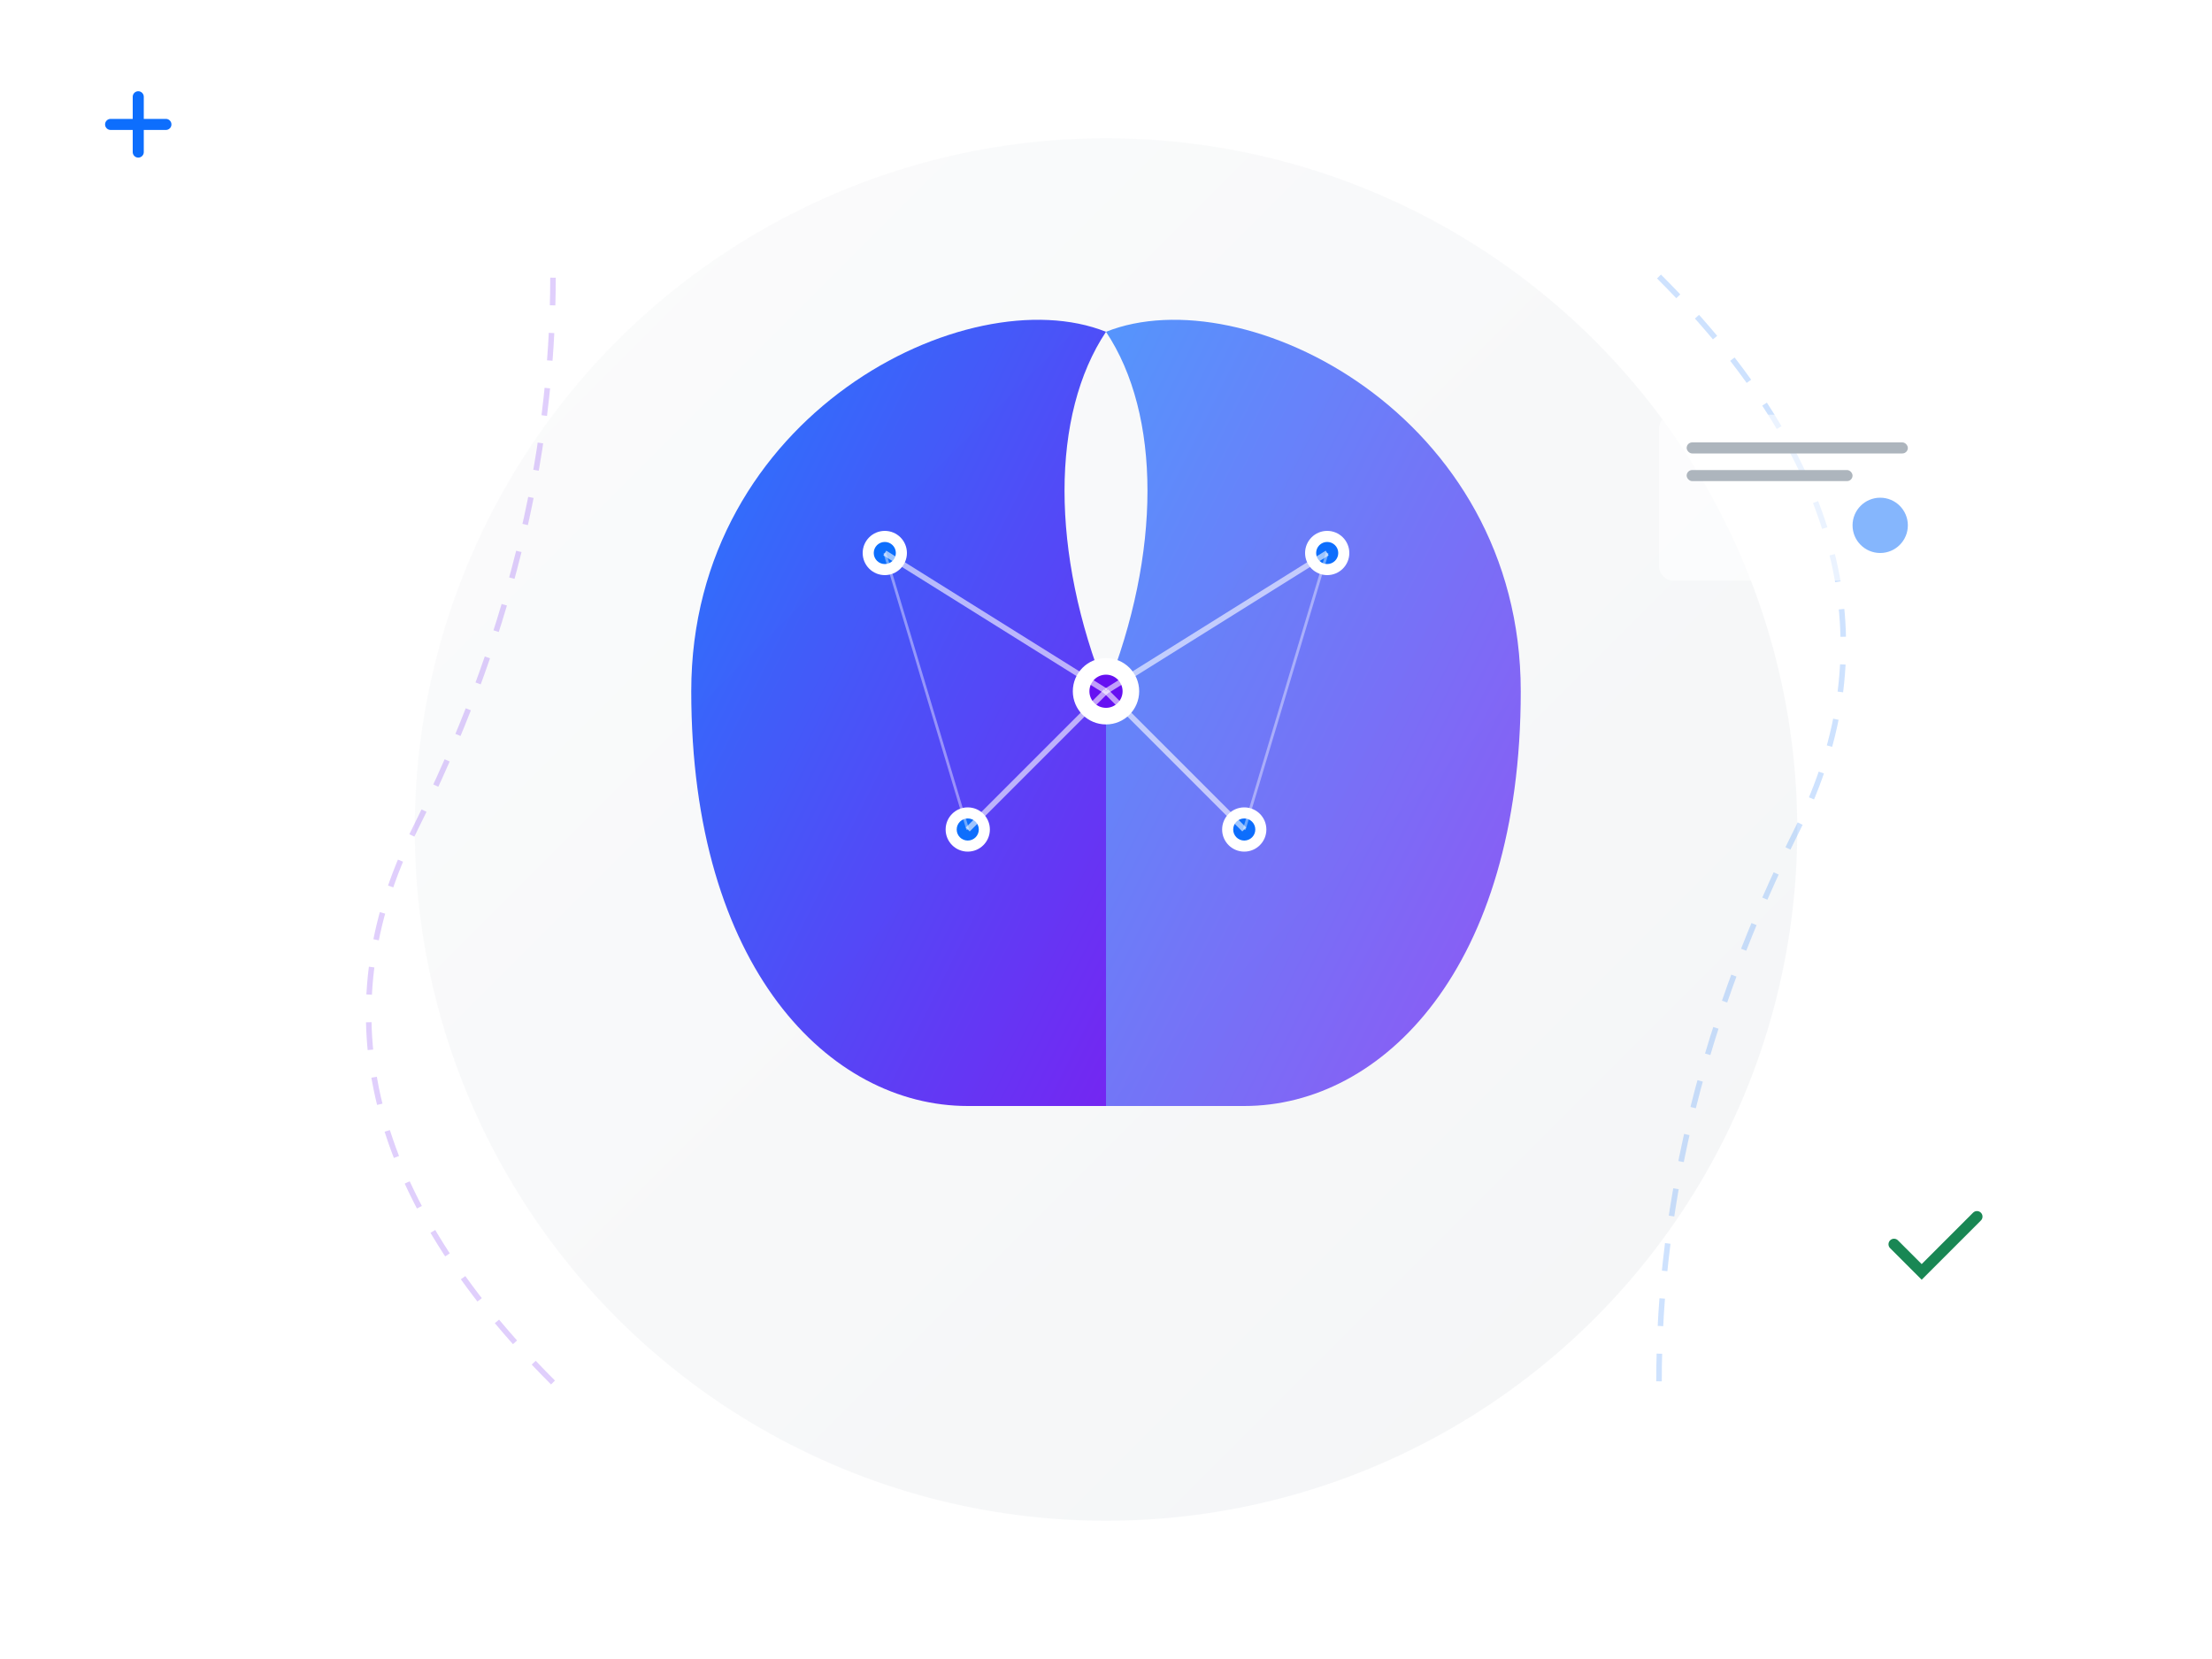 <svg width="800" height="600" viewBox="0 0 800 600" fill="none" xmlns="http://www.w3.org/2000/svg">
    <defs>
        <linearGradient id="bgGradient" x1="0%" y1="0%" x2="100%" y2="100%">
            <stop offset="0%" style="stop-color:#f8f9fa;stop-opacity:1" />
            <stop offset="100%" style="stop-color:#e9ecef;stop-opacity:1" />
        </linearGradient>
        <linearGradient id="brainGradient" x1="0%" y1="0%" x2="100%" y2="100%">
            <stop offset="0%" style="stop-color:#0d6efd;stop-opacity:1" />
            <stop offset="100%" style="stop-color:#6610f2;stop-opacity:1" />
        </linearGradient>
        <filter id="glow" x="-20%" y="-20%" width="140%" height="140%">
            <feGaussianBlur stdDeviation="5" result="blur" />
            <feComposite in="SourceGraphic" in2="blur" operator="over" />
        </filter>
    </defs>

    <!-- Abstract Background Elements -->
    <circle cx="400" cy="300" r="250" fill="url(#bgGradient)" opacity="0.5" />
    <path d="M600 100 Q 700 200 650 300 T 600 500" stroke="#0d6efd" stroke-width="2" stroke-dasharray="10 10" opacity="0.2" fill="none"/>
    <path d="M200 500 Q 100 400 150 300 T 200 100" stroke="#6610f2" stroke-width="2" stroke-dasharray="10 10" opacity="0.2" fill="none"/>

    <!-- Central Brain/Network Concept -->
    <g transform="translate(200, 100)">
        <!-- Left Hemisphere (Logic/Structure) -->
        <path d="M150 300 C 100 300 50 250 50 150 C 50 50 150 0 200 20 C 180 50 180 100 200 150 V 300 H 150 Z" fill="url(#brainGradient)" opacity="0.9" />
        
        <!-- Right Hemisphere (Creativity/Empathy) -->
        <path d="M250 300 C 300 300 350 250 350 150 C 350 50 250 0 200 20 C 220 50 220 100 200 150 V 300 H 250 Z" fill="url(#brainGradient)" opacity="0.7" />

        <!-- Synapse Connections / Nodes -->
        <g filter="url(#glow)">
            <!-- Node 1 -->
            <circle cx="120" cy="100" r="8" fill="white" />
            <circle cx="120" cy="100" r="4" fill="#0d6efd" />
            
            <!-- Node 2 -->
            <circle cx="280" cy="100" r="8" fill="white" />
            <circle cx="280" cy="100" r="4" fill="#0d6efd" />
            
            <!-- Node 3 -->
            <circle cx="150" cy="200" r="8" fill="white" />
            <circle cx="150" cy="200" r="4" fill="#0d6efd" />
            
            <!-- Node 4 -->
            <circle cx="250" cy="200" r="8" fill="white" />
            <circle cx="250" cy="200" r="4" fill="#0d6efd" />
            
            <!-- Node 5 (Center) -->
            <circle cx="200" cy="150" r="12" fill="white" />
            <circle cx="200" cy="150" r="6" fill="#6610f2" />

            <!-- Connections -->
            <line x1="120" y1="100" x2="200" y2="150" stroke="white" stroke-width="2" opacity="0.6" />
            <line x1="280" y1="100" x2="200" y2="150" stroke="white" stroke-width="2" opacity="0.6" />
            <line x1="150" y1="200" x2="200" y2="150" stroke="white" stroke-width="2" opacity="0.6" />
            <line x1="250" y1="200" x2="200" y2="150" stroke="white" stroke-width="2" opacity="0.6" />
            <line x1="120" y1="100" x2="150" y2="200" stroke="white" stroke-width="1" opacity="0.4" />
            <line x1="280" y1="100" x2="250" y2="200" stroke="white" stroke-width="1" opacity="0.4" />
        </g>
    </g>

    <!-- Floating Icons (Psychology/Medical) -->
    <g transform="translate(50, 50)">
        <circle cx="0" cy="0" r="30" fill="white" filter="url(#glow)" opacity="0.8"/>
        <path d="M-10 -5 H 10 M 0 -15 V 5" stroke="#0d6efd" stroke-width="4" stroke-linecap="round" />
    </g>

    <g transform="translate(700, 450)">
        <circle cx="0" cy="0" r="40" fill="white" filter="url(#glow)" opacity="0.8"/>
        <path d="M-15 0 L -5 10 L 15 -10" stroke="#198754" stroke-width="4" stroke-linecap="round" fill="none" />
    </g>
    
    <!-- Data/Charts Hint -->
    <rect x="600" y="150" width="100" height="60" rx="5" fill="white" opacity="0.6" />
    <rect x="610" y="160" width="80" height="4" rx="2" fill="#adb5bd" />
    <rect x="610" y="170" width="60" height="4" rx="2" fill="#adb5bd" />
    <circle cx="680" cy="190" r="10" fill="#0d6efd" opacity="0.5" />

</svg>
